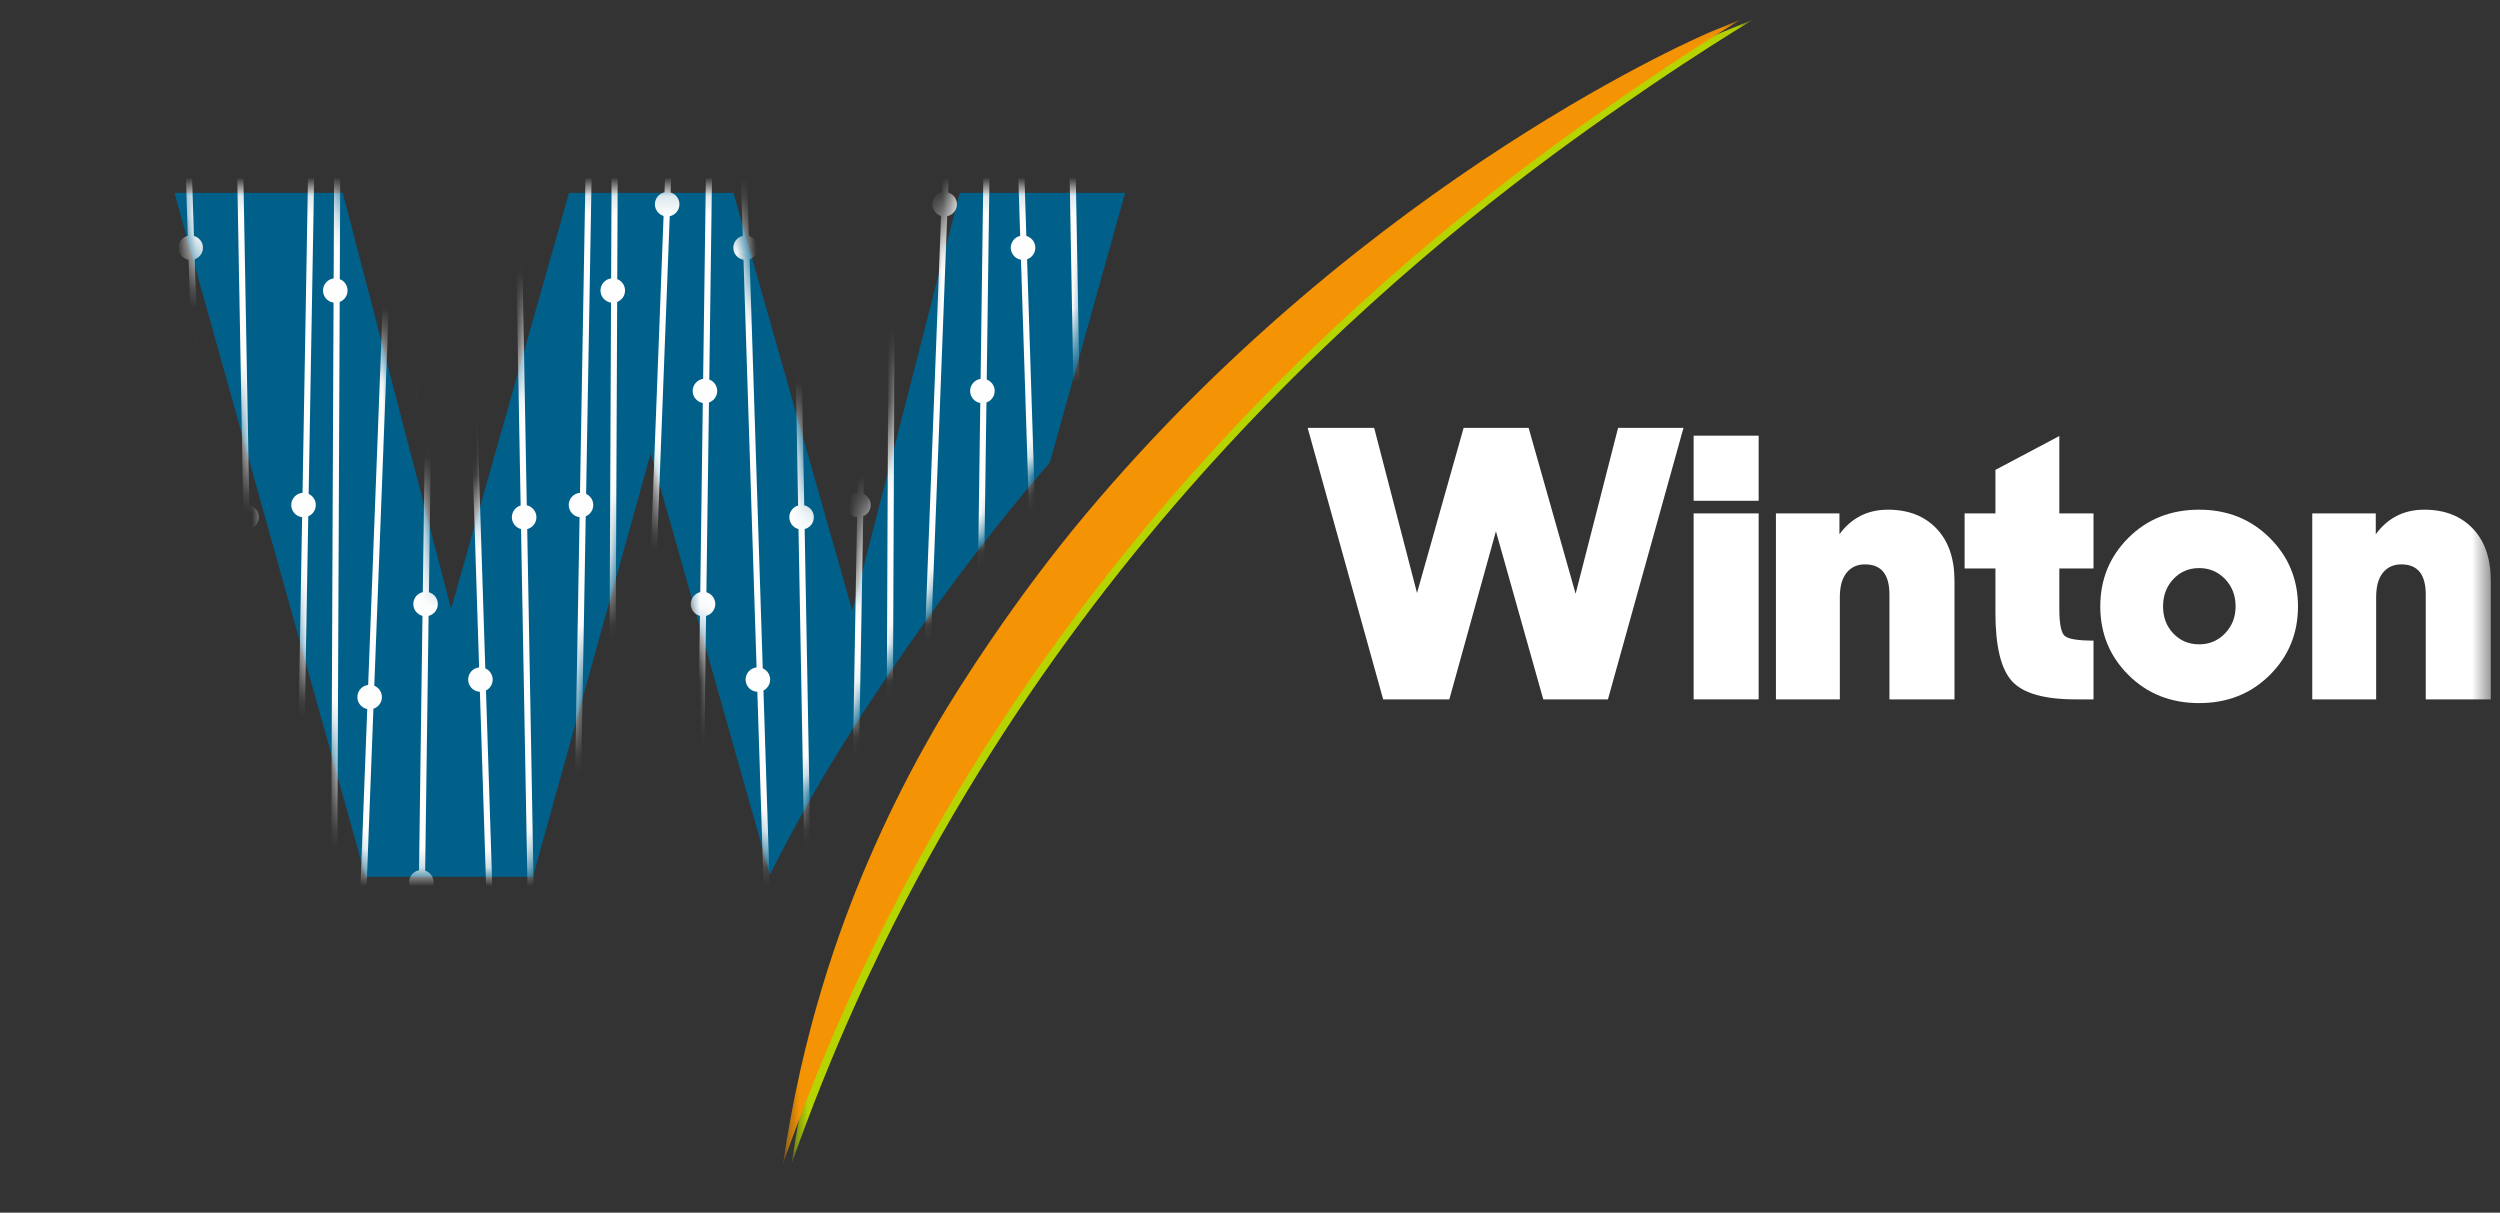 <?xml version="1.0" encoding="UTF-8"?>
<svg width="134px" height="65px" viewBox="0 0 134 65" version="1.1" xmlns="http://www.w3.org/2000/svg" xmlns:xlink="http://www.w3.org/1999/xlink">
    <rect x="0" y="0" width="134" height="65" fill="#333333" stroke="none"/>
    <title>Group 116</title>
    <defs>
        <polygon id="path-1" points="0.641 0.053 52.174 0.053 52.174 61.35 0.641 61.35"></polygon>
        <path d="M42.001,0.102 L36.302,22.537 L29.999,0.102 L21.276,0.102 L15.022,22.437 L9.273,0.102 L0.348,0.102 L10.484,36.824 L19.359,36.824 L25.611,14.086 L31.934,36.711 C32.482,35.612 33.036,34.541 33.601,33.515 L33.601,33.515 C33.907,32.956 34.29,32.27 34.758,31.463 L34.758,31.463 C36.193,28.989 40.479,22.127 45.875,15.648 L45.875,15.648 C46.174,15.291 46.475,14.946 46.775,14.594 L46.775,14.594 L50.775,0.102" id="path-3"></path>
        <path d="M42.001,0.102 L36.302,22.537 L29.999,0.102 L21.276,0.102 L15.022,22.437 L9.273,0.102 L0.348,0.102 L10.484,36.824 L19.359,36.824 L25.611,14.086 L31.934,36.711 C32.482,35.612 33.036,34.541 33.601,33.515 L33.601,33.515 C33.907,32.956 34.29,32.27 34.758,31.463 L34.758,31.463 C36.193,28.989 40.479,22.127 45.875,15.648 L45.875,15.648 C46.174,15.291 46.475,14.946 46.775,14.594 L46.775,14.594 L50.775,0.102" id="path-5"></path>
        <path d="M42.001,0.102 L36.302,22.537 L29.999,0.102 L21.276,0.102 L15.022,22.437 L9.273,0.102 L0.348,0.102 L10.484,36.824 L19.359,36.824 L25.611,14.086 L31.934,36.711 C32.482,35.612 33.036,34.541 33.601,33.515 L33.601,33.515 C33.907,32.956 34.29,32.27 34.758,31.463 L34.758,31.463 C36.193,28.989 40.479,22.127 45.875,15.648 L45.875,15.648 C46.174,15.291 46.475,14.946 46.775,14.594 L46.775,14.594 L50.775,0.102" id="path-7"></path>
        <path d="M42.001,0.102 L36.302,22.537 L29.999,0.102 L21.276,0.102 L15.022,22.437 L9.273,0.102 L0.348,0.102 L10.484,36.824 L19.359,36.824 L25.611,14.086 L31.934,36.711 C32.482,35.612 33.036,34.541 33.601,33.515 L33.601,33.515 C33.907,32.956 34.29,32.27 34.758,31.463 L34.758,31.463 C36.193,28.989 40.479,22.127 45.875,15.648 L45.875,15.648 C46.174,15.291 46.475,14.946 46.775,14.594 L46.775,14.594 L50.775,0.102" id="path-9"></path>
        <path d="M42.001,0.102 L36.302,22.537 L29.999,0.102 L21.276,0.102 L15.022,22.437 L9.273,0.102 L0.348,0.102 L10.484,36.824 L19.359,36.824 L25.611,14.086 L31.934,36.711 C32.482,35.612 33.036,34.541 33.601,33.515 L33.601,33.515 C33.907,32.956 34.29,32.27 34.758,31.463 L34.758,31.463 C36.193,28.989 40.479,22.127 45.875,15.648 L45.875,15.648 C46.174,15.291 46.475,14.946 46.775,14.594 L46.775,14.594 L50.775,0.102" id="path-11"></path>
        <path d="M42.001,0.102 L36.302,22.537 L29.999,0.102 L21.276,0.102 L15.022,22.437 L9.273,0.102 L0.348,0.102 L10.484,36.824 L19.359,36.824 L25.611,14.086 L31.934,36.711 C32.482,35.612 33.036,34.541 33.601,33.515 L33.601,33.515 C33.907,32.956 34.29,32.27 34.758,31.463 L34.758,31.463 C36.193,28.989 40.479,22.127 45.875,15.648 L45.875,15.648 C46.174,15.291 46.475,14.946 46.775,14.594 L46.775,14.594 L50.775,0.102" id="path-13"></path>
        <path d="M42.001,0.102 L36.302,22.537 L29.999,0.102 L21.276,0.102 L15.022,22.437 L9.273,0.102 L0.348,0.102 L10.484,36.824 L19.359,36.824 L25.611,14.086 L31.934,36.711 C32.482,35.612 33.036,34.541 33.601,33.515 L33.601,33.515 C33.907,32.956 34.29,32.27 34.758,31.463 L34.758,31.463 C36.193,28.989 40.479,22.127 45.875,15.648 L45.875,15.648 C46.174,15.291 46.475,14.946 46.775,14.594 L46.775,14.594 L50.775,0.102" id="path-15"></path>
        <path d="M42.001,0.102 L36.302,22.537 L29.999,0.102 L21.276,0.102 L15.022,22.437 L9.273,0.102 L0.348,0.102 L10.484,36.824 L19.359,36.824 L25.611,14.086 L31.934,36.711 C32.482,35.612 33.036,34.541 33.601,33.515 L33.601,33.515 C33.907,32.956 34.29,32.27 34.758,31.463 L34.758,31.463 C36.193,28.989 40.479,22.127 45.875,15.648 L45.875,15.648 C46.174,15.291 46.475,14.946 46.775,14.594 L46.775,14.594 L50.775,0.102" id="path-17"></path>
        <path d="M42.001,0.102 L36.302,22.537 L29.999,0.102 L21.276,0.102 L15.022,22.437 L9.273,0.102 L0.348,0.102 L10.484,36.824 L19.359,36.824 L25.611,14.086 L31.934,36.711 C32.482,35.612 33.036,34.541 33.601,33.515 L33.601,33.515 C33.907,32.956 34.29,32.27 34.758,31.463 L34.758,31.463 C36.193,28.989 40.479,22.127 45.875,15.648 L45.875,15.648 C46.174,15.291 46.475,14.946 46.775,14.594 L46.775,14.594 L50.775,0.102" id="path-19"></path>
        <path d="M42.001,0.102 L36.302,22.537 L29.999,0.102 L21.276,0.102 L15.022,22.437 L9.273,0.102 L0.348,0.102 L10.484,36.824 L19.359,36.824 L25.611,14.086 L31.934,36.711 C32.482,35.612 33.036,34.541 33.601,33.515 L33.601,33.515 C33.907,32.956 34.29,32.27 34.758,31.463 L34.758,31.463 C36.193,28.989 40.479,22.127 45.875,15.648 L45.875,15.648 C46.174,15.291 46.475,14.946 46.775,14.594 L46.775,14.594 L50.775,0.102" id="path-21"></path>
        <path d="M42.001,0.102 L36.302,22.537 L29.999,0.102 L21.276,0.102 L15.022,22.437 L9.273,0.102 L0.348,0.102 L10.484,36.824 L19.359,36.824 L25.611,14.086 L31.934,36.711 C32.482,35.612 33.036,34.541 33.601,33.515 L33.601,33.515 C33.907,32.956 34.29,32.27 34.758,31.463 L34.758,31.463 C36.193,28.989 40.479,22.127 45.875,15.648 L45.875,15.648 C46.174,15.291 46.475,14.946 46.775,14.594 L46.775,14.594 L50.775,0.102" id="path-23"></path>
        <path d="M42.001,0.102 L36.302,22.537 L29.999,0.102 L21.276,0.102 L15.022,22.437 L9.273,0.102 L0.348,0.102 L10.484,36.824 L19.359,36.824 L25.611,14.086 L31.934,36.711 C32.482,35.612 33.036,34.541 33.601,33.515 L33.601,33.515 C33.907,32.956 34.29,32.27 34.758,31.463 L34.758,31.463 C36.193,28.989 40.479,22.127 45.875,15.648 L45.875,15.648 C46.174,15.291 46.475,14.946 46.775,14.594 L46.775,14.594 L50.775,0.102" id="path-25"></path>
        <path d="M42.001,0.102 L36.302,22.537 L29.999,0.102 L21.276,0.102 L15.022,22.437 L9.273,0.102 L0.348,0.102 L10.484,36.824 L19.359,36.824 L25.611,14.086 L31.934,36.711 C32.482,35.612 33.036,34.541 33.601,33.515 L33.601,33.515 C33.907,32.956 34.29,32.27 34.758,31.463 L34.758,31.463 C36.193,28.989 40.479,22.127 45.875,15.648 L45.875,15.648 C46.174,15.291 46.475,14.946 46.775,14.594 L46.775,14.594 L50.775,0.102" id="path-27"></path>
        <path d="M42.001,0.102 L36.302,22.537 L29.999,0.102 L21.276,0.102 L15.022,22.437 L9.273,0.102 L0.348,0.102 L10.484,36.824 L19.359,36.824 L25.611,14.086 L31.934,36.711 C32.482,35.612 33.036,34.541 33.601,33.515 L33.601,33.515 C33.907,32.956 34.29,32.27 34.758,31.463 L34.758,31.463 C36.193,28.989 40.479,22.127 45.875,15.648 L45.875,15.648 C46.174,15.291 46.475,14.946 46.775,14.594 L46.775,14.594 L50.775,0.102" id="path-29"></path>
        <path d="M42.001,0.102 L36.302,22.537 L29.999,0.102 L21.276,0.102 L15.022,22.437 L9.273,0.102 L0.348,0.102 L10.484,36.824 L19.359,36.824 L25.611,14.086 L31.934,36.711 C32.482,35.612 33.036,34.541 33.601,33.515 L33.601,33.515 C33.907,32.956 34.29,32.27 34.758,31.463 L34.758,31.463 C36.193,28.989 40.479,22.127 45.875,15.648 L45.875,15.648 C46.174,15.291 46.475,14.946 46.775,14.594 L46.775,14.594 L50.775,0.102" id="path-31"></path>
        <path d="M42.001,0.102 L36.302,22.537 L29.999,0.102 L21.276,0.102 L15.022,22.437 L9.273,0.102 L0.348,0.102 L10.484,36.824 L19.359,36.824 L25.611,14.086 L31.934,36.711 C32.482,35.612 33.036,34.541 33.601,33.515 L33.601,33.515 C33.907,32.956 34.29,32.27 34.758,31.463 L34.758,31.463 C36.193,28.989 40.479,22.127 45.875,15.648 L45.875,15.648 C46.174,15.291 46.475,14.946 46.775,14.594 L46.775,14.594 L50.775,0.102" id="path-33"></path>
        <path d="M42.001,0.102 L36.302,22.537 L29.999,0.102 L21.276,0.102 L15.022,22.437 L9.273,0.102 L0.348,0.102 L10.484,36.824 L19.359,36.824 L25.611,14.086 L31.934,36.711 C32.482,35.612 33.036,34.541 33.601,33.515 L33.601,33.515 C33.907,32.956 34.29,32.27 34.758,31.463 L34.758,31.463 C36.193,28.989 40.479,22.127 45.875,15.648 L45.875,15.648 C46.174,15.291 46.475,14.946 46.775,14.594 L46.775,14.594 L50.775,0.102" id="path-35"></path>
        <path d="M42.001,0.102 L36.302,22.537 L29.999,0.102 L21.276,0.102 L15.022,22.437 L9.273,0.102 L0.348,0.102 L10.484,36.824 L19.359,36.824 L25.611,14.086 L31.934,36.711 C32.482,35.612 33.036,34.541 33.601,33.515 L33.601,33.515 C33.907,32.956 34.29,32.27 34.758,31.463 L34.758,31.463 C36.193,28.989 40.479,22.127 45.875,15.648 L45.875,15.648 C46.174,15.291 46.475,14.946 46.775,14.594 L46.775,14.594 L50.775,0.102" id="path-37"></path>
        <path d="M42.001,0.102 L36.302,22.537 L29.999,0.102 L21.276,0.102 L15.022,22.437 L9.273,0.102 L0.348,0.102 L10.484,36.824 L19.359,36.824 L25.611,14.086 L31.934,36.711 C32.482,35.612 33.036,34.541 33.601,33.515 L33.601,33.515 C33.907,32.956 34.29,32.27 34.758,31.463 L34.758,31.463 C36.193,28.989 40.479,22.127 45.875,15.648 L45.875,15.648 C46.174,15.291 46.475,14.946 46.775,14.594 L46.775,14.594 L50.775,0.102" id="path-39"></path>
        <path d="M42.001,0.102 L36.302,22.537 L29.999,0.102 L21.276,0.102 L15.022,22.437 L9.273,0.102 L0.348,0.102 L10.484,36.824 L19.359,36.824 L25.611,14.086 L31.934,36.711 C32.482,35.612 33.036,34.541 33.601,33.515 L33.601,33.515 C33.907,32.956 34.29,32.27 34.758,31.463 L34.758,31.463 C36.193,28.989 40.479,22.127 45.875,15.648 L45.875,15.648 C46.174,15.291 46.475,14.946 46.775,14.594 L46.775,14.594 L50.775,0.102" id="path-41"></path>
        <path d="M42.001,0.102 L36.302,22.537 L29.999,0.102 L21.276,0.102 L15.022,22.437 L9.273,0.102 L0.348,0.102 L10.484,36.824 L19.359,36.824 L25.611,14.086 L31.934,36.711 C32.482,35.612 33.036,34.541 33.601,33.515 L33.601,33.515 C33.907,32.956 34.29,32.27 34.758,31.463 L34.758,31.463 C36.193,28.989 40.479,22.127 45.875,15.648 L45.875,15.648 C46.174,15.291 46.475,14.946 46.775,14.594 L46.775,14.594 L50.775,0.102" id="path-43"></path>
        <path d="M42.001,0.102 L36.302,22.537 L29.999,0.102 L21.276,0.102 L15.022,22.437 L9.273,0.102 L0.348,0.102 L10.484,36.824 L19.359,36.824 L25.611,14.086 L31.934,36.711 C32.482,35.612 33.036,34.541 33.601,33.515 L33.601,33.515 C33.907,32.956 34.29,32.27 34.758,31.463 L34.758,31.463 C36.193,28.989 40.479,22.127 45.875,15.648 L45.875,15.648 C46.174,15.291 46.475,14.946 46.775,14.594 L46.775,14.594 L50.775,0.102" id="path-45"></path>
        <path d="M42.001,0.102 L36.302,22.537 L29.999,0.102 L21.276,0.102 L15.022,22.437 L9.273,0.102 L0.348,0.102 L10.484,36.824 L19.359,36.824 L25.611,14.086 L31.934,36.711 C32.482,35.612 33.036,34.541 33.601,33.515 L33.601,33.515 C33.907,32.956 34.29,32.27 34.758,31.463 L34.758,31.463 C36.193,28.989 40.479,22.127 45.875,15.648 L45.875,15.648 C46.174,15.291 46.475,14.946 46.775,14.594 L46.775,14.594 L50.775,0.102" id="path-47"></path>
        <path d="M42.001,0.102 L36.302,22.537 L29.999,0.102 L21.276,0.102 L15.022,22.437 L9.273,0.102 L0.348,0.102 L10.484,36.824 L19.359,36.824 L25.611,14.086 L31.934,36.711 C32.482,35.612 33.036,34.541 33.601,33.515 L33.601,33.515 C33.907,32.956 34.29,32.27 34.758,31.463 L34.758,31.463 C36.193,28.989 40.479,22.127 45.875,15.648 L45.875,15.648 C46.174,15.291 46.475,14.946 46.775,14.594 L46.775,14.594 L50.775,0.102" id="path-49"></path>
        <path d="M42.001,0.102 L36.302,22.537 L29.999,0.102 L21.276,0.102 L15.022,22.437 L9.273,0.102 L0.348,0.102 L10.484,36.824 L19.359,36.824 L25.611,14.086 L31.934,36.711 C32.482,35.612 33.036,34.541 33.601,33.515 L33.601,33.515 C33.907,32.956 34.29,32.27 34.758,31.463 L34.758,31.463 C36.193,28.989 40.479,22.127 45.875,15.648 L45.875,15.648 C46.174,15.291 46.475,14.946 46.775,14.594 L46.775,14.594 L50.775,0.102" id="path-51"></path>
        <path d="M42.001,0.102 L36.302,22.537 L29.999,0.102 L21.276,0.102 L15.022,22.437 L9.273,0.102 L0.348,0.102 L10.484,36.824 L19.359,36.824 L25.611,14.086 L31.934,36.711 C32.482,35.612 33.036,34.541 33.601,33.515 L33.601,33.515 C33.907,32.956 34.29,32.27 34.758,31.463 L34.758,31.463 C36.193,28.989 40.479,22.127 45.875,15.648 L45.875,15.648 C46.174,15.291 46.475,14.946 46.775,14.594 L46.775,14.594 L50.775,0.102" id="path-53"></path>
        <path d="M42.001,0.102 L36.302,22.537 L29.999,0.102 L21.276,0.102 L15.022,22.437 L9.273,0.102 L0.348,0.102 L10.484,36.824 L19.359,36.824 L25.611,14.086 L31.934,36.711 C32.482,35.612 33.036,34.541 33.601,33.515 L33.601,33.515 C33.907,32.956 34.29,32.27 34.758,31.463 L34.758,31.463 C36.193,28.989 40.479,22.127 45.875,15.648 L45.875,15.648 C46.174,15.291 46.475,14.946 46.775,14.594 L46.775,14.594 L50.775,0.102" id="path-55"></path>
        <path d="M42.001,0.102 L36.302,22.537 L29.999,0.102 L21.276,0.102 L15.022,22.437 L9.273,0.102 L0.348,0.102 L10.484,36.824 L19.359,36.824 L25.611,14.086 L31.934,36.711 C32.482,35.612 33.036,34.541 33.601,33.515 L33.601,33.515 C33.907,32.956 34.29,32.27 34.758,31.463 L34.758,31.463 C36.193,28.989 40.479,22.127 45.875,15.648 L45.875,15.648 C46.174,15.291 46.475,14.946 46.775,14.594 L46.775,14.594 L50.775,0.102" id="path-57"></path>
        <path d="M42.001,0.102 L36.302,22.537 L29.999,0.102 L21.276,0.102 L15.022,22.437 L9.273,0.102 L0.348,0.102 L10.484,36.824 L19.359,36.824 L25.611,14.086 L31.934,36.711 C32.482,35.612 33.036,34.541 33.601,33.515 L33.601,33.515 C33.907,32.956 34.29,32.27 34.758,31.463 L34.758,31.463 C36.193,28.989 40.479,22.127 45.875,15.648 L45.875,15.648 C46.174,15.291 46.475,14.946 46.775,14.594 L46.775,14.594 L50.775,0.102" id="path-59"></path>
        <path d="M42.001,0.102 L36.302,22.537 L29.999,0.102 L21.276,0.102 L15.022,22.437 L9.273,0.102 L0.348,0.102 L10.484,36.824 L19.359,36.824 L25.611,14.086 L31.934,36.711 C32.482,35.612 33.036,34.541 33.601,33.515 L33.601,33.515 C33.907,32.956 34.29,32.27 34.758,31.463 L34.758,31.463 C36.193,28.989 40.479,22.127 45.875,15.648 L45.875,15.648 C46.174,15.291 46.475,14.946 46.775,14.594 L46.775,14.594 L50.775,0.102" id="path-61"></path>
        <path d="M42.001,0.102 L36.302,22.537 L29.999,0.102 L21.276,0.102 L15.022,22.437 L9.273,0.102 L0.348,0.102 L10.484,36.824 L19.359,36.824 L25.611,14.086 L31.934,36.711 C32.482,35.612 33.036,34.541 33.601,33.515 L33.601,33.515 C33.907,32.956 34.29,32.27 34.758,31.463 L34.758,31.463 C36.193,28.989 40.479,22.127 45.875,15.648 L45.875,15.648 C46.174,15.291 46.475,14.946 46.775,14.594 L46.775,14.594 L50.775,0.102" id="path-63"></path>
        <path d="M42.001,0.102 L36.302,22.537 L29.999,0.102 L21.276,0.102 L15.022,22.437 L9.273,0.102 L0.348,0.102 L10.484,36.824 L19.359,36.824 L25.611,14.086 L31.934,36.711 C32.482,35.612 33.036,34.541 33.601,33.515 L33.601,33.515 C33.907,32.956 34.29,32.27 34.758,31.463 L34.758,31.463 C36.193,28.989 40.479,22.127 45.875,15.648 L45.875,15.648 C46.174,15.291 46.475,14.946 46.775,14.594 L46.775,14.594 L50.775,0.102" id="path-65"></path>
        <polygon id="path-67" points="0.638 0.053 51.969 0.053 51.969 61.37 0.638 61.37"></polygon>
        <polygon id="path-69" points="0 64 133.506 64 133.506 0.053 0 0.053"></polygon>
    </defs>
    <g id="Symbols" stroke="none" stroke-width="1" fill="none" fill-rule="evenodd">
        <g id="Footer" transform="translate(-541, -220)">
            <g id="Group-116" transform="translate(541, 220)">
                <g id="Group-6" transform="translate(9, 1)">
                    <path d="M32.269,45.881 C32.823,44.785 33.383,43.716 33.954,42.691 C34.263,42.133 34.65,41.449 35.123,40.643 C36.574,38.172 40.904,31.323 46.357,24.855 C46.658,24.498 46.963,24.155 47.266,23.802 L51.307,9.337 L42.441,9.337 L36.683,31.732 L30.314,9.337 L21.499,9.337 L15.18,31.631 L9.371,9.337 L0.352,9.337 L10.594,45.994 L19.562,45.994 L25.88,23.296 L32.269,45.881 Z" id="Fill-1" fill="#00608A"></path>
                    <g id="Group-5" transform="translate(32.795, 0)">
                        <mask id="mask-2" fill="white">
                            <use xlink:href="#path-1"></use>
                        </mask>
                        <g id="Clip-4"></g>
                        <path d="M52.174,0.053 C51.802,0.199 51.222,0.429 50.519,0.724 C50.519,0.724 32.256,8.369 16.945,26.532 C13.08,31.118 10.009,35.974 8.98,37.725 C8.645,38.297 8.371,38.783 8.152,39.177 C7.139,40.998 6.161,42.963 5.22,45.139 C3.601,48.88 1.67,54.345 0.641,61.35 C2.854,55.094 5.187,50.271 6.792,47.198 C19.86,22.189 39.443,8.526 46.68,3.597 C49.066,1.972 51.042,0.743 52.174,0.053" id="Fill-3" fill="#B6D500" mask="url(#mask-2)"></path>
                    </g>
                </g>
                <g id="Group-103" transform="translate(9, 10)">
                    <g id="Group-9">
                        <mask id="mask-4" fill="white">
                            <use xlink:href="#path-3"></use>
                        </mask>
                        <g id="Clip-8"></g>
                        <path d="M4.925,48.268 L4.387,18.359 C4.669,18.286 4.879,18.03 4.879,17.724 C4.879,17.411 4.658,17.149 4.363,17.084 L4.032,-1.284 C4.242,-1.394 4.385,-1.612 4.385,-1.865 C4.385,-2.126 4.232,-2.351 4.01,-2.457 L3.891,-9.057 L3.563,-9.051 L3.681,-2.519 C3.339,-2.495 3.069,-2.212 3.069,-1.865 C3.069,-1.511 3.351,-1.223 3.704,-1.211 L4.034,17.095 C3.762,17.176 3.563,17.427 3.563,17.724 C3.563,18.03 3.773,18.286 4.057,18.359 L4.597,48.33 C4.375,48.435 4.222,48.661 4.222,48.922 C4.222,49.192 4.385,49.424 4.618,49.524 L4.715,54.836 L5.044,54.83 L4.949,49.575 C5.279,49.54 5.537,49.261 5.537,48.922 C5.537,48.575 5.268,48.292 4.925,48.268" id="Fill-7" fill="#FEFEFE" mask="url(#mask-4)"></path>
                    </g>
                    <g id="Group-12">
                        <mask id="mask-6" fill="white">
                            <use xlink:href="#path-5"></use>
                        </mask>
                        <g id="Clip-11"></g>
                        <path d="M3.194,45.067 C3.194,44.774 3.002,44.527 2.736,44.442 L2.177,27.01 C2.39,26.901 2.536,26.681 2.536,26.425 C2.536,26.156 2.372,25.924 2.138,25.823 L1.436,3.897 C1.693,3.809 1.878,3.566 1.878,3.278 C1.878,2.977 1.674,2.723 1.395,2.647 L1.016,-9.197 L0.687,-9.186 L1.066,2.641 C0.777,2.71 0.562,2.968 0.562,3.278 C0.562,3.602 0.798,3.87 1.108,3.924 L1.808,25.773 C1.477,25.808 1.22,26.086 1.22,26.425 C1.22,26.779 1.499,27.065 1.85,27.08 L2.406,44.423 C2.105,44.484 1.878,44.749 1.878,45.067 C1.878,45.4 2.126,45.673 2.447,45.716 L2.739,54.838 L3.069,54.827 L2.775,45.678 C3.02,45.582 3.194,45.345 3.194,45.067" id="Fill-10" fill="#FEFEFE" mask="url(#mask-6)"></path>
                    </g>
                    <g id="Group-15">
                        <mask id="mask-8" fill="white">
                            <use xlink:href="#path-7"></use>
                        </mask>
                        <g id="Clip-14"></g>
                        <path d="M14.37,-6.285 L14.407,-9.052 L14.078,-9.056 L14.04,-6.265 C13.776,-6.18 13.584,-5.933 13.584,-5.64 C13.584,-5.355 13.768,-5.113 14.023,-5.023 L13.816,10.307 C13.499,10.354 13.255,10.626 13.255,10.956 C13.255,11.279 13.49,11.547 13.799,11.602 L13.662,21.738 C13.37,21.806 13.153,22.065 13.153,22.376 C13.153,22.682 13.362,22.937 13.644,23.011 L13.46,36.647 C13.156,36.705 12.927,36.972 12.927,37.291 C12.927,37.605 13.147,37.866 13.443,37.932 L13.214,54.831 L13.543,54.835 L13.772,37.92 C14.044,37.839 14.243,37.589 14.243,37.291 C14.243,37 14.053,36.754 13.789,36.668 L13.973,23.012 C14.258,22.939 14.468,22.683 14.468,22.376 C14.468,22.077 14.267,21.824 13.991,21.746 L14.128,11.575 C14.385,11.486 14.571,11.243 14.571,10.956 C14.571,10.675 14.393,10.436 14.145,10.342 L14.353,-4.994 C14.663,-5.046 14.9,-5.315 14.9,-5.64 C14.9,-5.96 14.672,-6.225 14.37,-6.285" id="Fill-13" fill="#FEFEFE" mask="url(#mask-8)"></path>
                    </g>
                    <g id="Group-18">
                        <mask id="mask-10" fill="white">
                            <use xlink:href="#path-9"></use>
                        </mask>
                        <g id="Clip-17"></g>
                        <path d="M7.544,16.473 L7.916,-5.003 C8.206,-5.072 8.421,-5.331 8.421,-5.641 C8.421,-5.943 8.217,-6.197 7.939,-6.272 L7.989,-9.188 L7.66,-9.194 L7.61,-6.278 C7.32,-6.209 7.106,-5.951 7.106,-5.641 C7.106,-5.34 7.31,-5.086 7.587,-5.009 L7.216,16.414 C6.878,16.442 6.611,16.724 6.611,17.068 C6.611,17.405 6.866,17.682 7.193,17.72 L6.741,43.779 C6.464,43.857 6.261,44.11 6.261,44.41 C6.261,44.704 6.454,44.951 6.719,45.035 L6.549,54.83 L6.878,54.836 L7.048,45.054 C7.35,44.994 7.578,44.729 7.578,44.41 C7.578,44.1 7.361,43.841 7.07,43.772 L7.523,17.673 C7.76,17.575 7.927,17.341 7.927,17.068 C7.927,16.804 7.77,16.576 7.544,16.473" id="Fill-16" fill="#FEFEFE" mask="url(#mask-10)"></path>
                    </g>
                    <g id="Group-21">
                        <mask id="mask-12" fill="white">
                            <use xlink:href="#path-11"></use>
                        </mask>
                        <g id="Clip-20"></g>
                        <path d="M9.072,37.992 L9.208,6.184 C9.455,6.09 9.63,5.851 9.63,5.572 C9.63,5.295 9.457,5.058 9.213,4.962 L9.274,-9.191 L8.945,-9.192 L8.884,4.922 C8.563,4.965 8.314,5.239 8.314,5.572 C8.314,5.903 8.56,6.176 8.878,6.221 L8.743,37.955 C8.423,38 8.177,38.272 8.177,38.604 C8.177,38.933 8.421,39.205 8.737,39.252 L8.67,54.832 L9,54.834 L9.067,39.217 C9.315,39.124 9.493,38.885 9.493,38.604 C9.493,38.325 9.318,38.087 9.072,37.992" id="Fill-19" fill="#FEFEFE" mask="url(#mask-12)"></path>
                    </g>
                    <g id="Group-24">
                        <mask id="mask-14" fill="white">
                            <use xlink:href="#path-13"></use>
                        </mask>
                        <g id="Clip-23"></g>
                        <path d="M19.797,48.268 L19.259,18.359 C19.542,18.286 19.752,18.03 19.752,17.724 C19.752,17.411 19.53,17.149 19.235,17.084 L18.904,-1.284 C19.114,-1.394 19.257,-1.613 19.257,-1.865 C19.257,-2.126 19.104,-2.351 18.883,-2.457 L18.763,-9.057 L18.434,-9.051 L18.552,-2.519 C18.211,-2.495 17.941,-2.212 17.941,-1.865 C17.941,-1.511 18.224,-1.223 18.576,-1.211 L18.906,17.095 C18.634,17.176 18.436,17.427 18.436,17.724 C18.436,18.03 18.645,18.286 18.928,18.359 L19.469,48.33 C19.248,48.435 19.094,48.661 19.094,48.922 C19.094,49.192 19.257,49.424 19.491,49.524 L19.587,54.836 L19.916,54.83 L19.821,49.575 C20.152,49.54 20.409,49.261 20.409,48.922 C20.409,48.575 20.139,48.292 19.797,48.268" id="Fill-22" fill="#FEFEFE" mask="url(#mask-14)"></path>
                    </g>
                    <g id="Group-27">
                        <mask id="mask-16" fill="white">
                            <use xlink:href="#path-15"></use>
                        </mask>
                        <g id="Clip-26"></g>
                        <path d="M18.066,45.067 C18.066,44.774 17.873,44.527 17.608,44.442 L17.049,27.01 C17.262,26.901 17.408,26.681 17.408,26.425 C17.408,26.156 17.244,25.924 17.011,25.823 L16.308,3.897 C16.565,3.809 16.75,3.566 16.75,3.278 C16.75,2.977 16.546,2.723 16.268,2.647 L15.888,-9.197 L15.559,-9.186 L15.938,2.641 C15.65,2.71 15.434,2.968 15.434,3.278 C15.434,3.602 15.67,3.87 15.979,3.924 L16.68,25.773 C16.35,25.808 16.093,26.086 16.093,26.425 C16.093,26.779 16.372,27.065 16.722,27.08 L17.278,44.423 C16.977,44.484 16.75,44.749 16.75,45.067 C16.75,45.4 16.998,45.673 17.319,45.716 L17.611,54.838 L17.941,54.827 L17.647,45.678 C17.892,45.582 18.066,45.345 18.066,45.067" id="Fill-25" fill="#FEFEFE" mask="url(#mask-16)"></path>
                    </g>
                    <g id="Group-30">
                        <mask id="mask-18" fill="white">
                            <use xlink:href="#path-17"></use>
                        </mask>
                        <g id="Clip-29"></g>
                        <path d="M12.074,0.318 L12.432,-9.048 L12.103,-9.06 L11.745,0.307 C11.45,0.372 11.231,0.634 11.231,0.947 C11.231,1.243 11.426,1.493 11.696,1.575 L10.734,26.712 C10.407,26.751 10.155,27.027 10.155,27.363 C10.155,27.681 10.382,27.946 10.684,28.006 L9.869,49.311 C9.649,49.417 9.497,49.641 9.497,49.901 C9.497,50.143 9.629,50.355 9.824,50.468 L9.658,54.827 L9.987,54.839 L10.151,50.557 L10.155,50.557 C10.518,50.557 10.813,50.263 10.813,49.901 C10.813,49.554 10.542,49.271 10.201,49.247 L11.015,27.987 C11.279,27.902 11.47,27.654 11.47,27.363 C11.47,27.089 11.301,26.854 11.062,26.756 L12.025,1.589 C12.323,1.526 12.546,1.263 12.546,0.947 C12.546,0.649 12.347,0.398 12.074,0.318" id="Fill-28" fill="#FEFEFE" mask="url(#mask-18)"></path>
                    </g>
                    <g id="Group-33">
                        <mask id="mask-20" fill="white">
                            <use xlink:href="#path-19"></use>
                        </mask>
                        <g id="Clip-32"></g>
                        <path d="M29.241,-6.285 L29.279,-9.052 L28.95,-9.056 L28.912,-6.265 C28.648,-6.18 28.457,-5.933 28.457,-5.64 C28.457,-5.356 28.64,-5.113 28.896,-5.023 L28.688,10.307 C28.371,10.354 28.127,10.626 28.127,10.956 C28.127,11.279 28.362,11.547 28.67,11.602 L28.534,21.738 C28.242,21.806 28.025,22.065 28.025,22.376 C28.025,22.682 28.234,22.937 28.516,23.011 L28.332,36.647 C28.029,36.705 27.799,36.972 27.799,37.291 C27.799,37.605 28.019,37.866 28.315,37.932 L28.086,54.831 L28.415,54.835 L28.644,37.92 C28.916,37.839 29.115,37.589 29.115,37.291 C29.115,37 28.924,36.754 28.661,36.668 L28.845,23.012 C29.129,22.939 29.34,22.683 29.34,22.376 C29.34,22.077 29.139,21.824 28.863,21.746 L29,11.575 C29.257,11.486 29.443,11.243 29.443,10.956 C29.443,10.675 29.265,10.436 29.017,10.342 L29.224,-4.994 C29.535,-5.046 29.773,-5.315 29.773,-5.64 C29.773,-5.96 29.544,-6.225 29.241,-6.285" id="Fill-31" fill="#FEFEFE" mask="url(#mask-20)"></path>
                    </g>
                    <g id="Group-36">
                        <mask id="mask-22" fill="white">
                            <use xlink:href="#path-21"></use>
                        </mask>
                        <g id="Clip-35"></g>
                        <path d="M22.416,16.473 L22.788,-5.003 C23.078,-5.072 23.292,-5.331 23.292,-5.641 C23.292,-5.943 23.088,-6.197 22.811,-6.273 L22.861,-9.188 L22.532,-9.194 L22.482,-6.278 C22.192,-6.209 21.977,-5.951 21.977,-5.641 C21.977,-5.34 22.182,-5.086 22.459,-5.009 L22.088,16.414 C21.749,16.442 21.484,16.724 21.484,17.068 C21.484,17.405 21.738,17.682 22.065,17.72 L21.613,43.779 C21.337,43.857 21.133,44.11 21.133,44.41 C21.133,44.704 21.326,44.951 21.592,45.035 L21.421,54.83 L21.751,54.836 L21.92,45.054 C22.222,44.994 22.449,44.729 22.449,44.41 C22.449,44.1 22.233,43.841 21.942,43.772 L22.395,17.673 C22.632,17.575 22.799,17.341 22.799,17.068 C22.799,16.804 22.642,16.576 22.416,16.473" id="Fill-34" fill="#FEFEFE" mask="url(#mask-22)"></path>
                    </g>
                    <g id="Group-39">
                        <mask id="mask-24" fill="white">
                            <use xlink:href="#path-23"></use>
                        </mask>
                        <g id="Clip-38"></g>
                        <path d="M23.943,37.992 L24.08,6.184 C24.326,6.09 24.502,5.851 24.502,5.572 C24.502,5.295 24.329,5.058 24.085,4.962 L24.146,-9.191 L23.817,-9.192 L23.757,4.922 C23.434,4.965 23.186,5.239 23.186,5.572 C23.186,5.903 23.432,6.176 23.751,6.221 L23.615,37.955 C23.295,38 23.049,38.272 23.049,38.604 C23.049,38.933 23.293,39.205 23.609,39.252 L23.543,54.832 L23.872,54.834 L23.938,39.217 C24.187,39.124 24.365,38.885 24.365,38.604 C24.365,38.325 24.19,38.087 23.943,37.992" id="Fill-37" fill="#FEFEFE" mask="url(#mask-24)"></path>
                    </g>
                    <g id="Group-42">
                        <mask id="mask-26" fill="white">
                            <use xlink:href="#path-25"></use>
                        </mask>
                        <g id="Clip-41"></g>
                        <path d="M34.669,48.268 L34.13,18.359 C34.414,18.286 34.624,18.03 34.624,17.724 C34.624,17.411 34.403,17.149 34.107,17.084 L33.776,-1.284 C33.986,-1.394 34.13,-1.613 34.13,-1.865 C34.13,-2.126 33.976,-2.351 33.755,-2.457 L33.636,-9.057 L33.306,-9.051 L33.424,-2.519 C33.083,-2.495 32.814,-2.212 32.814,-1.865 C32.814,-1.511 33.096,-1.223 33.448,-1.211 L33.778,17.095 C33.506,17.176 33.308,17.427 33.308,17.724 C33.308,18.03 33.518,18.286 33.8,18.359 L34.342,48.33 C34.12,48.435 33.966,48.661 33.966,48.922 C33.966,49.192 34.13,49.424 34.363,49.524 L34.459,54.836 L34.788,54.83 L34.693,49.575 C35.023,49.54 35.281,49.261 35.281,48.922 C35.281,48.575 35.011,48.292 34.669,48.268" id="Fill-40" fill="#FEFEFE" mask="url(#mask-26)"></path>
                    </g>
                    <g id="Group-45">
                        <mask id="mask-28" fill="white">
                            <use xlink:href="#path-27"></use>
                        </mask>
                        <g id="Clip-44"></g>
                        <path d="M32.938,45.067 C32.938,44.774 32.745,44.527 32.48,44.442 L31.921,27.01 C32.134,26.901 32.28,26.681 32.28,26.425 C32.28,26.156 32.117,25.924 31.883,25.823 L31.18,3.897 C31.437,3.809 31.623,3.566 31.623,3.278 C31.623,2.977 31.418,2.723 31.14,2.647 L30.76,-9.197 L30.431,-9.186 L30.811,2.641 C30.522,2.71 30.306,2.968 30.306,3.278 C30.306,3.602 30.542,3.87 30.852,3.924 L31.552,25.773 C31.222,25.808 30.964,26.086 30.964,26.425 C30.964,26.779 31.244,27.065 31.594,27.08 L32.15,44.423 C31.848,44.484 31.623,44.749 31.623,45.067 C31.623,45.4 31.87,45.673 32.192,45.716 L32.484,54.838 L32.813,54.827 L32.519,45.678 C32.764,45.582 32.938,45.345 32.938,45.067" id="Fill-43" fill="#FEFEFE" mask="url(#mask-28)"></path>
                    </g>
                    <g id="Group-48">
                        <mask id="mask-30" fill="white">
                            <use xlink:href="#path-29"></use>
                        </mask>
                        <g id="Clip-47"></g>
                        <path d="M26.946,0.318 L27.304,-9.048 L26.976,-9.06 L26.617,0.307 C26.323,0.372 26.103,0.634 26.103,0.947 C26.103,1.243 26.298,1.493 26.568,1.575 L25.607,26.712 C25.279,26.751 25.027,27.027 25.027,27.363 C25.027,27.681 25.254,27.946 25.556,28.006 L24.741,49.311 C24.521,49.417 24.369,49.641 24.369,49.901 C24.369,50.143 24.501,50.354 24.697,50.468 L24.53,54.827 L24.859,54.839 L25.023,50.557 L25.027,50.557 C25.39,50.557 25.685,50.263 25.685,49.901 C25.685,49.554 25.415,49.271 25.073,49.247 L25.886,27.987 C26.151,27.902 26.342,27.654 26.342,27.363 C26.342,27.089 26.174,26.854 25.934,26.756 L26.898,1.589 C27.195,1.526 27.418,1.263 27.418,0.947 C27.418,0.649 27.219,0.398 26.946,0.318" id="Fill-46" fill="#FEFEFE" mask="url(#mask-30)"></path>
                    </g>
                    <g id="Group-51">
                        <mask id="mask-32" fill="white">
                            <use xlink:href="#path-31"></use>
                        </mask>
                        <g id="Clip-50"></g>
                        <path d="M44.114,-6.285 L44.151,-9.052 L43.822,-9.056 L43.784,-6.265 C43.52,-6.18 43.329,-5.933 43.329,-5.64 C43.329,-5.356 43.512,-5.113 43.768,-5.023 L43.56,10.307 C43.243,10.354 42.999,10.626 42.999,10.956 C42.999,11.279 43.234,11.547 43.543,11.602 L43.406,21.738 C43.114,21.806 42.897,22.065 42.897,22.376 C42.897,22.682 43.106,22.937 43.388,23.011 L43.204,36.647 C42.9,36.705 42.671,36.972 42.671,37.291 C42.671,37.605 42.892,37.867 43.187,37.932 L42.958,54.831 L43.287,54.835 L43.516,37.92 C43.788,37.839 43.987,37.589 43.987,37.291 C43.987,37 43.796,36.754 43.533,36.668 L43.718,23.012 C44.002,22.939 44.212,22.683 44.212,22.376 C44.212,22.077 44.01,21.824 43.735,21.746 L43.873,11.575 C44.13,11.486 44.315,11.243 44.315,10.956 C44.315,10.675 44.137,10.436 43.889,10.342 L44.096,-4.994 C44.407,-5.046 44.645,-5.315 44.645,-5.64 C44.645,-5.96 44.416,-6.225 44.114,-6.285" id="Fill-49" fill="#FEFEFE" mask="url(#mask-32)"></path>
                    </g>
                    <g id="Group-54">
                        <mask id="mask-34" fill="white">
                            <use xlink:href="#path-33"></use>
                        </mask>
                        <g id="Clip-53"></g>
                        <path d="M37.288,16.473 L37.661,-5.003 C37.95,-5.072 38.165,-5.331 38.165,-5.641 C38.165,-5.943 37.961,-6.197 37.683,-6.273 L37.734,-9.188 L37.404,-9.194 L37.354,-6.278 C37.065,-6.209 36.849,-5.951 36.849,-5.641 C36.849,-5.34 37.054,-5.086 37.331,-5.009 L36.96,16.414 C36.621,16.442 36.356,16.724 36.356,17.068 C36.356,17.405 36.61,17.682 36.937,17.72 L36.485,43.779 C36.209,43.857 36.005,44.11 36.005,44.41 C36.005,44.704 36.198,44.951 36.463,45.035 L36.294,54.83 L36.623,54.836 L36.792,45.054 C37.094,44.994 37.322,44.729 37.322,44.41 C37.322,44.1 37.105,43.841 36.814,43.772 L37.267,17.673 C37.504,17.575 37.671,17.341 37.671,17.068 C37.671,16.804 37.514,16.576 37.288,16.473" id="Fill-52" fill="#FEFEFE" mask="url(#mask-34)"></path>
                    </g>
                    <g id="Group-57">
                        <mask id="mask-36" fill="white">
                            <use xlink:href="#path-35"></use>
                        </mask>
                        <g id="Clip-56"></g>
                        <path d="M38.816,37.992 L38.952,6.184 C39.198,6.09 39.374,5.851 39.374,5.572 C39.374,5.295 39.201,5.058 38.957,4.962 L39.018,-9.191 L38.689,-9.192 L38.629,4.922 C38.306,4.965 38.058,5.239 38.058,5.572 C38.058,5.903 38.304,6.176 38.623,6.221 L38.487,37.955 C38.167,38 37.921,38.272 37.921,38.604 C37.921,38.933 38.164,39.205 38.481,39.252 L38.415,54.832 L38.744,54.834 L38.81,39.217 C39.059,39.124 39.237,38.885 39.237,38.604 C39.237,38.325 39.062,38.087 38.816,37.992" id="Fill-55" fill="#FEFEFE" mask="url(#mask-36)"></path>
                    </g>
                    <g id="Group-60">
                        <mask id="mask-38" fill="white">
                            <use xlink:href="#path-37"></use>
                        </mask>
                        <g id="Clip-59"></g>
                        <path d="M49.542,48.268 L49.003,18.359 C49.285,18.286 49.495,18.03 49.495,17.724 C49.495,17.411 49.275,17.149 48.979,17.084 L48.648,-1.284 C48.858,-1.394 49.001,-1.612 49.001,-1.865 C49.001,-2.126 48.848,-2.351 48.627,-2.457 L48.508,-9.057 L48.179,-9.051 L48.296,-2.519 C47.955,-2.495 47.685,-2.212 47.685,-1.865 C47.685,-1.511 47.968,-1.223 48.32,-1.211 L48.65,17.095 C48.378,17.176 48.179,17.427 48.179,17.724 C48.179,18.03 48.39,18.286 48.673,18.359 L49.214,48.33 C48.991,48.435 48.838,48.661 48.838,48.922 C48.838,49.192 49.002,49.424 49.235,49.524 L49.331,54.836 L49.66,54.83 L49.565,49.575 C49.895,49.54 50.153,49.261 50.153,48.922 C50.153,48.575 49.883,48.292 49.542,48.268" id="Fill-58" fill="#FEFEFE" mask="url(#mask-38)"></path>
                    </g>
                    <g id="Group-63">
                        <mask id="mask-40" fill="white">
                            <use xlink:href="#path-39"></use>
                        </mask>
                        <g id="Clip-62"></g>
                        <path d="M47.81,45.067 C47.81,44.774 47.617,44.527 47.353,44.442 L46.793,27.01 C47.006,26.901 47.152,26.681 47.152,26.425 C47.152,26.156 46.989,25.924 46.755,25.823 L46.052,3.897 C46.309,3.809 46.494,3.566 46.494,3.278 C46.494,2.977 46.289,2.723 46.012,2.647 L45.632,-9.197 L45.303,-9.186 L45.682,2.641 C45.394,2.71 45.178,2.968 45.178,3.278 C45.178,3.602 45.415,3.87 45.724,3.924 L46.424,25.773 C46.093,25.808 45.836,26.086 45.836,26.425 C45.836,26.779 46.116,27.065 46.466,27.08 L47.023,44.423 C46.721,44.484 46.494,44.749 46.494,45.067 C46.494,45.4 46.742,45.673 47.064,45.716 L47.356,54.838 L47.686,54.827 L47.392,45.678 C47.636,45.582 47.81,45.345 47.81,45.067" id="Fill-61" fill="#FEFEFE" mask="url(#mask-40)"></path>
                    </g>
                    <g id="Group-66">
                        <mask id="mask-42" fill="white">
                            <use xlink:href="#path-41"></use>
                        </mask>
                        <g id="Clip-65"></g>
                        <path d="M41.818,0.318 L42.176,-9.048 L41.847,-9.06 L41.489,0.307 C41.195,0.373 40.975,0.634 40.975,0.947 C40.975,1.243 41.17,1.493 41.441,1.575 L40.479,26.712 C40.152,26.751 39.899,27.027 39.899,27.363 C39.899,27.681 40.126,27.946 40.428,28.006 L39.613,49.311 C39.393,49.417 39.241,49.641 39.241,49.901 C39.241,50.143 39.373,50.355 39.569,50.468 L39.403,54.827 L39.731,54.839 L39.895,50.557 L39.899,50.557 C40.262,50.557 40.557,50.263 40.557,49.901 C40.557,49.554 40.286,49.271 39.945,49.247 L40.758,27.987 C41.023,27.902 41.215,27.654 41.215,27.363 C41.215,27.089 41.046,26.854 40.806,26.756 L41.769,1.589 C42.066,1.526 42.29,1.263 42.29,0.947 C42.29,0.649 42.09,0.398 41.818,0.318" id="Fill-64" fill="#FEFEFE" mask="url(#mask-42)"></path>
                    </g>
                    <g id="Group-69">
                        <mask id="mask-44" fill="white">
                            <use xlink:href="#path-43"></use>
                        </mask>
                        <g id="Clip-68"></g>
                        <path d="M58.986,-6.285 L59.024,-9.052 L58.694,-9.056 L58.657,-6.265 C58.392,-6.18 58.2,-5.933 58.2,-5.64 C58.2,-5.355 58.384,-5.113 58.64,-5.023 L58.432,10.307 C58.115,10.354 57.871,10.626 57.871,10.956 C57.871,11.279 58.106,11.547 58.415,11.602 L58.278,21.738 C57.986,21.806 57.769,22.065 57.769,22.376 C57.769,22.682 57.978,22.937 58.261,23.011 L58.076,36.647 C57.772,36.705 57.543,36.972 57.543,37.291 C57.543,37.605 57.764,37.867 58.059,37.932 L57.83,54.831 L58.159,54.835 L58.388,37.92 C58.66,37.839 58.859,37.589 58.859,37.291 C58.859,37 58.669,36.754 58.405,36.668 L58.59,23.012 C58.874,22.939 59.084,22.683 59.084,22.376 C59.084,22.077 58.882,21.824 58.607,21.746 L58.745,11.575 C59.002,11.486 59.187,11.243 59.187,10.956 C59.187,10.675 59.01,10.436 58.761,10.342 L58.969,-4.994 C59.279,-5.046 59.517,-5.315 59.517,-5.64 C59.517,-5.96 59.288,-6.225 58.986,-6.285" id="Fill-67" fill="#FEFEFE" mask="url(#mask-44)"></path>
                    </g>
                    <g id="Group-72">
                        <mask id="mask-46" fill="white">
                            <use xlink:href="#path-45"></use>
                        </mask>
                        <g id="Clip-71"></g>
                        <path d="M52.16,16.473 L52.532,-5.003 C52.822,-5.072 53.037,-5.331 53.037,-5.641 C53.037,-5.943 52.833,-6.197 52.555,-6.273 L52.606,-9.188 L52.277,-9.194 L52.226,-6.278 C51.937,-6.209 51.721,-5.951 51.721,-5.641 C51.721,-5.34 51.925,-5.086 52.204,-5.009 L51.832,16.414 C51.494,16.442 51.228,16.724 51.228,17.068 C51.228,17.405 51.482,17.682 51.81,17.72 L51.357,43.779 C51.081,43.857 50.878,44.11 50.878,44.41 C50.878,44.704 51.07,44.951 51.335,45.035 L51.166,54.83 L51.494,54.836 L51.665,45.054 C51.966,44.994 52.194,44.729 52.194,44.41 C52.194,44.1 51.977,43.841 51.686,43.772 L52.139,17.673 C52.377,17.575 52.543,17.341 52.543,17.068 C52.543,16.804 52.386,16.576 52.16,16.473" id="Fill-70" fill="#FEFEFE" mask="url(#mask-46)"></path>
                    </g>
                    <g id="Group-75">
                        <mask id="mask-48" fill="white">
                            <use xlink:href="#path-47"></use>
                        </mask>
                        <g id="Clip-74"></g>
                        <path d="M53.688,37.992 L53.824,6.184 C54.071,6.09 54.246,5.851 54.246,5.572 C54.246,5.295 54.073,5.058 53.83,4.962 L53.89,-9.191 L53.561,-9.192 L53.5,4.922 C53.178,4.965 52.93,5.239 52.93,5.572 C52.93,5.903 53.176,6.176 53.495,6.221 L53.359,37.955 C53.039,38 52.793,38.272 52.793,38.604 C52.793,38.933 53.037,39.205 53.353,39.252 L53.287,54.832 L53.616,54.834 L53.682,39.217 C53.932,39.124 54.109,38.885 54.109,38.604 C54.109,38.325 53.934,38.087 53.688,37.992" id="Fill-73" fill="#FEFEFE" mask="url(#mask-48)"></path>
                    </g>
                    <g id="Group-78">
                        <mask id="mask-50" fill="white">
                            <use xlink:href="#path-49"></use>
                        </mask>
                        <g id="Clip-77"></g>
                        <path d="M64.414,48.268 L63.875,18.359 C64.158,18.286 64.367,18.03 64.367,17.724 C64.367,17.411 64.147,17.149 63.851,17.084 L63.52,-1.284 C63.73,-1.394 63.873,-1.612 63.873,-1.865 C63.873,-2.126 63.72,-2.351 63.499,-2.457 L63.38,-9.057 L63.051,-9.051 L63.169,-2.519 C62.827,-2.495 62.557,-2.212 62.557,-1.865 C62.557,-1.511 62.839,-1.223 63.192,-1.211 L63.522,17.095 C63.25,17.176 63.051,17.427 63.051,17.724 C63.051,18.03 63.262,18.286 63.545,18.359 L64.085,48.33 C63.863,48.435 63.71,48.661 63.71,48.922 C63.71,49.192 63.873,49.424 64.107,49.524 L64.203,54.836 L64.532,54.83 L64.437,49.575 C64.768,49.54 65.025,49.261 65.025,48.922 C65.025,48.575 64.756,48.292 64.414,48.268" id="Fill-76" fill="#FEFEFE" mask="url(#mask-50)"></path>
                    </g>
                    <g id="Group-81">
                        <mask id="mask-52" fill="white">
                            <use xlink:href="#path-51"></use>
                        </mask>
                        <g id="Clip-80"></g>
                        <path d="M62.682,45.067 C62.682,44.774 62.49,44.527 62.225,44.442 L61.665,27.01 C61.878,26.901 62.024,26.681 62.024,26.425 C62.024,26.156 61.861,25.924 61.627,25.823 L60.925,3.897 C61.181,3.809 61.366,3.566 61.366,3.278 C61.366,2.977 61.162,2.723 60.884,2.647 L60.505,-9.197 L60.175,-9.186 L60.554,2.641 C60.266,2.71 60.05,2.968 60.05,3.278 C60.05,3.602 60.286,3.87 60.596,3.924 L61.296,25.773 C60.966,25.808 60.709,26.086 60.709,26.425 C60.709,26.779 60.987,27.065 61.338,27.08 L61.895,44.423 C61.593,44.484 61.366,44.749 61.366,45.067 C61.366,45.4 61.615,45.673 61.936,45.716 L62.228,54.838 L62.557,54.827 L62.264,45.678 C62.508,45.582 62.682,45.345 62.682,45.067" id="Fill-79" fill="#FEFEFE" mask="url(#mask-52)"></path>
                    </g>
                    <g id="Group-84">
                        <mask id="mask-54" fill="white">
                            <use xlink:href="#path-53"></use>
                        </mask>
                        <g id="Clip-83"></g>
                        <path d="M56.69,0.318 L57.049,-9.048 L56.719,-9.06 L56.361,0.307 C56.067,0.372 55.846,0.634 55.846,0.947 C55.846,1.243 56.043,1.493 56.313,1.575 L55.35,26.712 C55.024,26.751 54.771,27.027 54.771,27.363 C54.771,27.681 54.999,27.946 55.301,28.006 L54.485,49.311 C54.265,49.417 54.112,49.641 54.112,49.901 C54.112,50.143 54.246,50.355 54.441,50.468 L54.275,54.827 L54.603,54.839 L54.767,50.557 L54.771,50.557 C55.134,50.557 55.429,50.263 55.429,49.901 C55.429,49.554 55.158,49.271 54.817,49.247 L55.631,27.987 C55.895,27.902 56.087,27.654 56.087,27.363 C56.087,27.089 55.917,26.854 55.678,26.756 L56.641,1.589 C56.939,1.526 57.162,1.263 57.162,0.947 C57.162,0.649 56.962,0.398 56.69,0.318" id="Fill-82" fill="#FEFEFE" mask="url(#mask-54)"></path>
                    </g>
                    <g id="Group-87">
                        <mask id="mask-56" fill="white">
                            <use xlink:href="#path-55"></use>
                        </mask>
                        <g id="Clip-86"></g>
                        <path d="M73.858,-6.285 L73.896,-9.052 L73.567,-9.056 L73.529,-6.265 C73.265,-6.18 73.072,-5.933 73.072,-5.64 C73.072,-5.355 73.257,-5.113 73.512,-5.023 L73.304,10.307 C72.987,10.354 72.743,10.626 72.743,10.956 C72.743,11.279 72.978,11.547 73.287,11.602 L73.15,21.738 C72.859,21.806 72.641,22.065 72.641,22.376 C72.641,22.682 72.85,22.937 73.132,23.011 L72.948,36.647 C72.645,36.705 72.415,36.972 72.415,37.291 C72.415,37.605 72.636,37.866 72.931,37.932 L72.702,54.831 L73.031,54.835 L73.261,37.92 C73.532,37.839 73.731,37.589 73.731,37.291 C73.731,37 73.541,36.754 73.277,36.668 L73.461,23.012 C73.746,22.939 73.957,22.683 73.957,22.376 C73.957,22.077 73.755,21.824 73.479,21.746 L73.617,11.575 C73.873,11.486 74.059,11.243 74.059,10.956 C74.059,10.675 73.882,10.436 73.633,10.342 L73.841,-4.994 C74.151,-5.046 74.389,-5.315 74.389,-5.64 C74.389,-5.96 74.16,-6.225 73.858,-6.285" id="Fill-85" fill="#FEFEFE" mask="url(#mask-56)"></path>
                    </g>
                    <g id="Group-90">
                        <mask id="mask-58" fill="white">
                            <use xlink:href="#path-57"></use>
                        </mask>
                        <g id="Clip-89"></g>
                        <path d="M67.032,16.473 L67.404,-5.003 C67.694,-5.072 67.909,-5.331 67.909,-5.641 C67.909,-5.943 67.705,-6.197 67.427,-6.272 L67.478,-9.188 L67.149,-9.194 L67.098,-6.278 C66.809,-6.209 66.594,-5.951 66.594,-5.641 C66.594,-5.34 66.798,-5.086 67.075,-5.009 L66.704,16.414 C66.366,16.442 66.1,16.724 66.1,17.068 C66.1,17.405 66.355,17.682 66.682,17.72 L66.229,43.779 C65.953,43.857 65.75,44.11 65.75,44.41 C65.75,44.704 65.942,44.951 66.208,45.035 L66.037,54.83 L66.366,54.836 L66.537,45.054 C66.838,44.994 67.066,44.729 67.066,44.41 C67.066,44.1 66.849,43.841 66.559,43.772 L67.012,17.673 C67.249,17.575 67.415,17.341 67.415,17.068 C67.415,16.804 67.259,16.576 67.032,16.473" id="Fill-88" fill="#FEFEFE" mask="url(#mask-58)"></path>
                    </g>
                    <g id="Group-93">
                        <mask id="mask-60" fill="white">
                            <use xlink:href="#path-59"></use>
                        </mask>
                        <g id="Clip-92"></g>
                        <path d="M68.56,37.992 L68.696,6.184 C68.943,6.09 69.118,5.851 69.118,5.572 C69.118,5.295 68.945,5.058 68.702,4.962 L68.762,-9.191 L68.433,-9.192 L68.373,4.922 C68.051,4.965 67.802,5.239 67.802,5.572 C67.802,5.903 68.048,6.176 68.367,6.221 L68.231,37.955 C67.912,38 67.665,38.272 67.665,38.604 C67.665,38.933 67.909,39.205 68.225,39.252 L68.159,54.832 L68.488,54.834 L68.555,39.217 C68.804,39.124 68.981,38.885 68.981,38.604 C68.981,38.325 68.806,38.087 68.56,37.992" id="Fill-91" fill="#FEFEFE" mask="url(#mask-60)"></path>
                    </g>
                    <g id="Group-96">
                        <mask id="mask-62" fill="white">
                            <use xlink:href="#path-61"></use>
                        </mask>
                        <g id="Clip-95"></g>
                        <path d="M79.897,48.922 C79.897,48.576 79.628,48.292 79.286,48.268 L78.747,18.359 C79.03,18.286 79.24,18.03 79.24,17.724 C79.24,17.411 79.018,17.149 78.724,17.083 L78.392,-1.284 C78.602,-1.394 78.746,-1.613 78.746,-1.865 C78.746,-2.126 78.592,-2.352 78.371,-2.457 L78.253,-9.057 L77.924,-9.051 L78.041,-2.519 C77.7,-2.495 77.429,-2.212 77.429,-1.865 C77.429,-1.511 77.712,-1.223 78.064,-1.211 L78.394,17.095 C78.122,17.176 77.924,17.427 77.924,17.724 C77.924,18.03 78.134,18.286 78.418,18.359 L78.957,48.33 C78.736,48.436 78.582,48.66 78.582,48.922 C78.582,49.192 78.746,49.424 78.979,49.524 L79.075,54.836 L79.405,54.83 L79.309,49.575 C79.64,49.54 79.897,49.261 79.897,48.922" id="Fill-94" fill="#FEFEFE" mask="url(#mask-62)"></path>
                    </g>
                    <g id="Group-99">
                        <mask id="mask-64" fill="white">
                            <use xlink:href="#path-63"></use>
                        </mask>
                        <g id="Clip-98"></g>
                        <path d="M77.554,45.067 C77.554,44.774 77.362,44.527 77.096,44.442 L76.537,27.01 C76.75,26.901 76.896,26.681 76.896,26.425 C76.896,26.156 76.733,25.924 76.499,25.823 L75.797,3.897 C76.053,3.809 76.239,3.566 76.239,3.278 C76.239,2.977 76.034,2.723 75.756,2.647 L75.376,-9.197 L75.048,-9.186 L75.426,2.641 C75.138,2.71 74.922,2.968 74.922,3.278 C74.922,3.602 75.158,3.87 75.468,3.924 L76.168,25.773 C75.838,25.808 75.581,26.086 75.581,26.425 C75.581,26.779 75.86,27.065 76.211,27.08 L76.766,44.423 C76.465,44.484 76.239,44.749 76.239,45.067 C76.239,45.4 76.487,45.673 76.807,45.716 L77.1,54.838 L77.429,54.827 L77.136,45.678 C77.38,45.582 77.554,45.345 77.554,45.067" id="Fill-97" fill="#FEFEFE" mask="url(#mask-64)"></path>
                    </g>
                    <g id="Group-102">
                        <mask id="mask-66" fill="white">
                            <use xlink:href="#path-65"></use>
                        </mask>
                        <g id="Clip-101"></g>
                        <path d="M71.562,0.318 L71.921,-9.048 L71.592,-9.06 L71.233,0.307 C70.939,0.372 70.719,0.634 70.719,0.947 C70.719,1.243 70.915,1.493 71.185,1.575 L70.223,26.712 C69.896,26.751 69.643,27.027 69.643,27.363 C69.643,27.681 69.871,27.946 70.172,28.006 L69.358,49.311 C69.138,49.417 68.985,49.641 68.985,49.901 C68.985,50.143 69.117,50.354 69.313,50.468 L69.146,54.827 L69.475,54.839 L69.639,50.557 L69.643,50.557 C70.006,50.557 70.301,50.263 70.301,49.901 C70.301,49.554 70.03,49.271 69.689,49.247 L70.503,27.987 C70.768,27.902 70.958,27.654 70.958,27.363 C70.958,27.089 70.79,26.854 70.55,26.756 L71.513,1.589 C71.811,1.526 72.034,1.263 72.034,0.947 C72.034,0.649 71.835,0.398 71.562,0.318" id="Fill-100" fill="#FEFEFE" mask="url(#mask-66)"></path>
                    </g>
                </g>
                <g id="Group-115" transform="translate(0, 1)">
                    <g id="Group-106" transform="translate(41.333, 0)">
                        <mask id="mask-68" fill="white">
                            <use xlink:href="#path-67"></use>
                        </mask>
                        <g id="Clip-105"></g>
                        <path d="M51.969,0.053 C51.599,0.199 51.021,0.429 50.321,0.724 C50.321,0.724 32.13,8.371 16.879,26.541 C13.028,31.128 9.97,35.986 8.945,37.738 C8.611,38.31 8.338,38.796 8.12,39.19 C7.111,41.011 6.137,42.977 5.2,45.154 C3.587,48.896 1.664,54.363 0.638,61.37 C2.843,55.113 5.166,50.288 6.766,47.214 C19.782,22.197 39.288,8.528 46.497,3.598 C48.874,1.973 50.842,0.744 51.969,0.053" id="Fill-104" fill="#F49303" mask="url(#mask-68)"></path>
                    </g>
                    <polygon id="Fill-107" fill="#FFFFFF" points="74.138 36.487 70.09 21.933 73.655 21.933 75.952 30.784 78.45 21.933 81.934 21.933 84.453 30.825 86.73 21.933 90.235 21.933 86.185 36.487 82.72 36.487 80.182 27.476 77.684 36.487"></polygon>
                    <mask id="mask-70" fill="white">
                        <use xlink:href="#path-69"></use>
                    </mask>
                    <g id="Clip-110"></g>
                    <path d="M90.779,36.487 L94.264,36.487 L94.264,26.518 L90.779,26.518 L90.779,36.487 Z M90.779,25.841 L94.264,25.841 L94.264,22.352 L90.779,22.352 L90.779,25.841 Z" id="Fill-109" fill="#FFFFFF" mask="url(#mask-70)"></path>
                    <path d="M95.19,36.487 L95.19,26.519 L98.594,26.519 L98.594,27.635 C99.239,26.758 100.106,26.319 101.194,26.319 C102.282,26.319 103.148,26.655 103.792,27.326 C104.436,27.997 104.76,28.931 104.76,30.127 L104.76,36.487 L101.274,36.487 L101.274,30.865 C101.274,29.788 100.838,29.25 99.964,29.25 C99.548,29.25 99.219,29.4 98.978,29.698 C98.736,29.997 98.615,30.433 98.615,31.004 L98.615,36.487 L95.19,36.487 Z" id="Fill-111" fill="#FFFFFF" mask="url(#mask-70)"></path>
                    <path d="M105.303,29.469 L105.303,26.518 L106.955,26.518 L106.955,24.185 L110.38,22.371 L110.38,26.518 L112.212,26.518 L112.212,29.469 L110.38,29.469 L110.38,31.642 C110.38,32.426 110.474,32.905 110.662,33.078 C110.849,33.25 111.367,33.337 112.212,33.337 L112.212,36.487 L111.266,36.487 C109.574,36.487 108.432,36.162 107.842,35.51 C107.25,34.859 106.955,33.636 106.955,31.842 L106.955,29.469 L105.303,29.469 Z" id="Fill-112" fill="#FFFFFF" mask="url(#mask-70)"></path>
                    <path d="M116.494,32.958 C116.863,33.344 117.322,33.536 117.873,33.536 C118.424,33.536 118.888,33.34 119.263,32.948 C119.64,32.556 119.828,32.074 119.828,31.503 C119.828,30.918 119.64,30.43 119.263,30.037 C118.888,29.645 118.424,29.449 117.873,29.449 C117.322,29.449 116.863,29.645 116.494,30.037 C116.124,30.43 115.94,30.918 115.94,31.503 C115.94,32.088 116.124,32.573 116.494,32.958 M121.66,35.181 C120.653,36.185 119.391,36.686 117.873,36.686 C116.356,36.686 115.093,36.185 114.086,35.181 C113.079,34.178 112.575,32.951 112.575,31.503 C112.575,30.054 113.079,28.828 114.086,27.824 C115.093,26.821 116.356,26.319 117.873,26.319 C119.377,26.319 120.636,26.821 121.65,27.824 C122.664,28.828 123.172,30.054 123.172,31.503 C123.172,32.951 122.668,34.178 121.66,35.181" id="Fill-113" fill="#FFFFFF" mask="url(#mask-70)"></path>
                    <path d="M123.937,36.487 L123.937,26.519 L127.341,26.519 L127.341,27.635 C127.986,26.758 128.852,26.319 129.94,26.319 C131.028,26.319 131.894,26.655 132.538,27.326 C133.183,27.997 133.506,28.931 133.506,30.127 L133.506,36.487 L130.02,36.487 L130.02,30.865 C130.02,29.788 129.584,29.25 128.711,29.25 C128.294,29.25 127.966,29.4 127.724,29.698 C127.482,29.997 127.362,30.433 127.362,31.004 L127.362,36.487 L123.937,36.487 Z" id="Fill-114" fill="#FFFFFF" mask="url(#mask-70)"></path>
                </g>
            </g>
        </g>
    </g>
</svg>